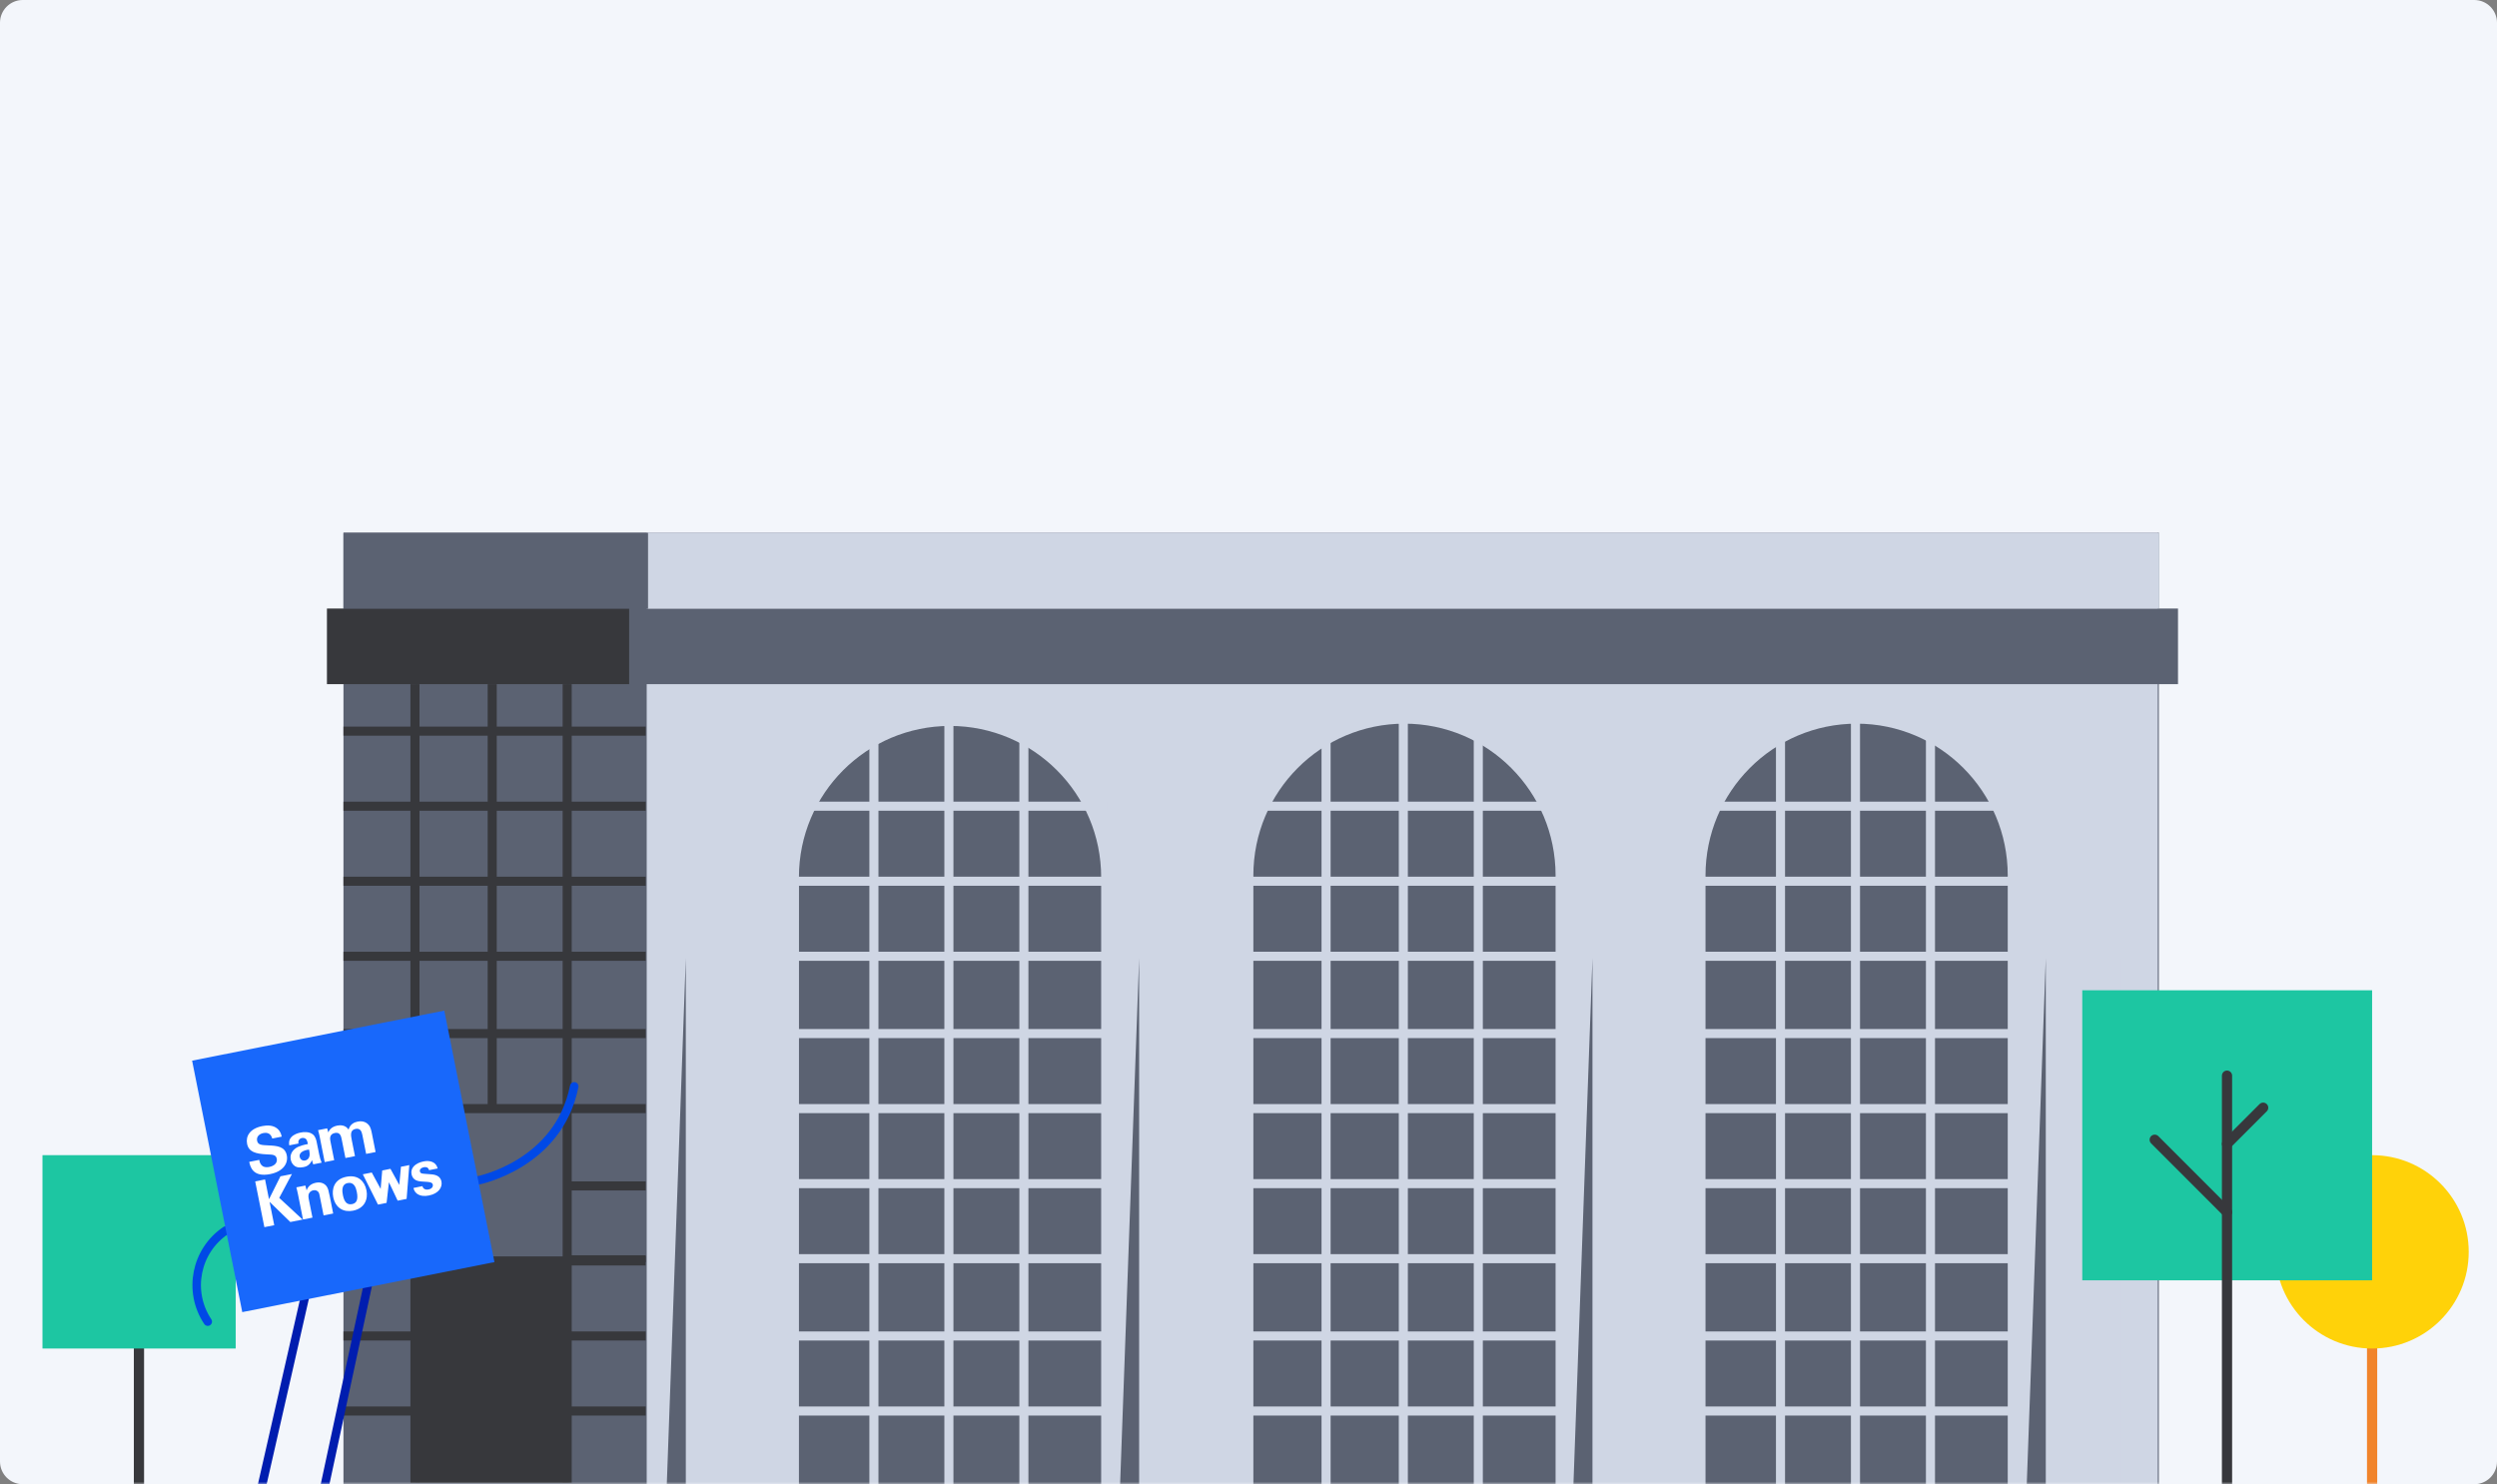 <?xml version="1.0" encoding="UTF-8"?>
<svg width="508px" height="302px" viewBox="0 0 508 302" version="1.1" xmlns="http://www.w3.org/2000/svg" xmlns:xlink="http://www.w3.org/1999/xlink">
    <rect x="0" y="0" width="508" height="302" fill="#808080" stroke="none"/>
    <title>history/2016 copy</title>
    <defs>
        <path d="M1.68051642e-12,297.377 C1.68027802e-12,299.93 2.073,302 4.625,302 L503.375,302 C505.929,302 508,299.931 508,297.377 L508,4.623 C508,2.07 505.927,0 503.375,0 L4.625,0 C2.071,0 1.7080912e-12,2.069 1.70785276e-12,4.623 L1.68051642e-12,297.377 Z" id="path-1"></path>
        <path d="M0.757,0.28 L2.57,0.641 L2.097,3.024 C1.997,3.525 1.51,3.851 1.01,3.751 C0.509,3.651 0.184,3.164 0.283,2.663 L0.757,0.28 Z" id="path-3"></path>
    </defs>
    <g id="history/2016-copy" stroke="none" stroke-width="1" fill="none" fill-rule="evenodd">
        <g id="Group-4">
            <mask id="mask-2" fill="white">
                <use xlink:href="#path-1"></use>
            </mask>
            <use id="Mask" fill="#F3F6FB" transform="translate(254, 151) scale(-1, 1) translate(-254, -151) " xlink:href="#path-1"></use>
            <g id="Group-3" mask="url(#mask-2)">
                <g transform="translate(8.313, 82.793)">
                    <line x1="474.279" y1="191.598" x2="474.279" y2="219.358" id="Stroke-259" stroke="#F1842B" stroke-width="2.078" fill="none" stroke-linecap="round" stroke-linejoin="round"></line>
                    <path d="M474.279,152.254 C485.134,152.254 493.934,161.061 493.934,171.926 C493.934,182.79 485.134,191.598 474.279,191.598 C463.424,191.598 454.625,182.79 454.625,171.926 C454.625,161.061 463.424,152.254 474.279,152.254" id="Fill-260" stroke="none" fill="#FFD209" fill-rule="evenodd"></path>
                    <line x1="19.957" y1="191.598" x2="19.957" y2="219.358" id="Stroke-2" stroke="#37383C" stroke-width="2.078" fill="none" stroke-linecap="round" stroke-linejoin="round"></line>
                    <polygon id="Fill-4" stroke="none" fill="#1DC6A2" fill-rule="evenodd" points="39.637 152.254 0.327 152.254 0.327 191.598 19.957 191.598 39.637 191.598"></polygon>
                    <path d="M87.531,68.312 C87.906,69.255 87.55,70.284 86.736,70.61 C85.92,70.935 84.954,70.433 84.579,69.49 C84.203,68.546 84.559,67.518 85.374,67.192 C86.189,66.867 87.155,67.368 87.531,68.312" id="Fill-13" stroke="none" fill="#EFB5D2" fill-rule="evenodd"></path>
                    <g id="Group-35" stroke="none" stroke-width="1" fill="none" fill-rule="evenodd" transform="translate(300.055, 3.415)">
                        <mask id="mask-4" fill="white">
                            <use xlink:href="#path-3"></use>
                        </mask>
                        <g id="Clip-34"></g>
                    </g>
                    <g id="Group-43" stroke="none" stroke-width="1" fill="none" fill-rule="evenodd" transform="translate(297.743, 2.953)">
                        <line x1="7.611" y1="0.088" x2="0.125" y2="0.088" id="Fill-40" fill="#00A3E0"></line>
                    </g>
                    <path d="M472.45,125.798 C472.973,126.598 469.939,128.333 466.338,130.693 C462.738,133.053 459.935,135.143 459.411,134.343 C458.888,133.543 461.382,130.982 464.983,128.622 C468.583,126.262 471.927,124.998 472.45,125.798" id="Fill-82" stroke="none" fill="#80D6ED" fill-rule="evenodd"></path>
                    <g id="Group-91" stroke="none" stroke-width="1" fill="none" fill-rule="evenodd" transform="translate(227.019, 13.594)">
                        <line x1="0.161" y1="0.055" x2="2.832" y2="12.05" id="Fill-88" fill="#DF6BA5"></line>
                    </g>
                    <g id="Group-95" stroke="none" stroke-width="1" fill="none" fill-rule="evenodd" transform="translate(223.321, 13.131)">
                        <line x1="0.323" y1="0.401" x2="2.918" y2="12.532" id="Fill-92" fill="#DF6BA5"></line>
                    </g>
                    <g id="Group-131" stroke="none" stroke-width="1" fill="none" fill-rule="evenodd" transform="translate(336.572, 0.177)">
                        <line x1="7.779" y1="0.44" x2="0.436" y2="1.901" id="Fill-128" fill="#61AB54"></line>
                    </g>
                    <polygon id="Fill-180" stroke="none" fill="#5B6272" fill-rule="evenodd" points="61.562 219.359 430.891 219.359 430.891 25.592 61.562 25.592"></polygon>
                    <polygon id="Fill-182" stroke="none" fill="#CFD6E4" fill-rule="evenodd" points="123.256 219.359 430.676 219.359 430.676 25.592 123.256 25.592"></polygon>
                    <polygon id="Fill-183" stroke="none" fill="#5B6272" fill-rule="evenodd" points="119.684 56.416 434.789 56.416 434.789 41.029 119.684 41.029"></polygon>
                    <polygon id="Fill-184" stroke="none" fill="#37383C" fill-rule="evenodd" points="58.2 56.416 119.684 56.416 119.684 41.029 58.2 41.029"></polygon>
                    <path d="M184.969,64.917 C167.99,64.917 154.227,78.694 154.227,95.689 C154.227,95.85 154.237,96.009 154.239,96.17 L154.227,219.258 L215.711,219.258 L215.711,96.17 C215.701,96.009 215.711,95.85 215.711,95.689 C215.711,78.694 201.947,64.917 184.969,64.917" id="Fill-185" stroke="none" fill="#5B6272" fill-rule="evenodd"></path>
                    <line x1="154.269" y1="96.514" x2="215.752" y2="96.514" id="Stroke-186" stroke="#CFD6E4" stroke-width="1.847" fill="none" stroke-linecap="square"></line>
                    <line x1="154.269" y1="111.782" x2="215.752" y2="111.782" id="Stroke-187" stroke="#CFD6E4" stroke-width="1.847" fill="none" stroke-linecap="square"></line>
                    <line x1="154.269" y1="127.512" x2="215.752" y2="127.512" id="Stroke-188" stroke="#CFD6E4" stroke-width="1.847" fill="none" stroke-linecap="square"></line>
                    <line x1="154.269" y1="142.779" x2="215.752" y2="142.779" id="Stroke-189" stroke="#CFD6E4" stroke-width="1.847" fill="none" stroke-linecap="square"></line>
                    <line x1="154.269" y1="158.047" x2="215.752" y2="158.047" id="Stroke-190" stroke="#CFD6E4" stroke-width="1.847" fill="none" stroke-linecap="square"></line>
                    <line x1="154.269" y1="173.315" x2="215.752" y2="173.315" id="Stroke-191" stroke="#CFD6E4" stroke-width="1.847" fill="none" stroke-linecap="square"></line>
                    <line x1="154.269" y1="189.045" x2="215.752" y2="189.045" id="Stroke-192" stroke="#CFD6E4" stroke-width="1.847" fill="none" stroke-linecap="square"></line>
                    <line x1="154.269" y1="204.312" x2="215.752" y2="204.312" id="Stroke-193" stroke="#CFD6E4" stroke-width="1.847" fill="none" stroke-linecap="square"></line>
                    <line x1="153.009" y1="81.246" x2="217.013" y2="81.246" id="Stroke-194" stroke="#CFD6E4" stroke-width="1.847" fill="none"></line>
                    <line x1="184.735" y1="64.109" x2="184.735" y2="218.931" id="Stroke-195" stroke="#CFD6E4" stroke-width="1.847" fill="none" stroke-linecap="square"></line>
                    <line x1="169.481" y1="68.436" x2="169.481" y2="218.931" id="Stroke-196" stroke="#CFD6E4" stroke-width="1.847" fill="none" stroke-linecap="square"></line>
                    <line x1="199.989" y1="68.436" x2="199.989" y2="218.931" id="Stroke-197" stroke="#CFD6E4" stroke-width="1.847" fill="none" stroke-linecap="square"></line>
                    <path d="M308.161,95.322 C308.161,78.274 294.397,64.454 277.419,64.454 C260.441,64.454 246.677,78.274 246.677,95.322 C246.677,95.484 246.686,95.643 246.689,95.804 L246.677,95.804 L246.677,219.276 L308.161,219.276 L308.161,95.804 L308.149,95.804 C308.151,95.643 308.161,95.484 308.161,95.322" id="Fill-198" stroke="none" fill="#5B6272" fill-rule="evenodd"></path>
                    <line x1="246.495" y1="96.514" x2="307.979" y2="96.514" id="Stroke-199" stroke="#CFD6E4" stroke-width="1.847" fill="none" stroke-linecap="square"></line>
                    <line x1="246.495" y1="111.782" x2="307.979" y2="111.782" id="Stroke-200" stroke="#CFD6E4" stroke-width="1.847" fill="none" stroke-linecap="square"></line>
                    <line x1="246.495" y1="127.512" x2="307.979" y2="127.512" id="Stroke-201" stroke="#CFD6E4" stroke-width="1.847" fill="none" stroke-linecap="square"></line>
                    <line x1="246.495" y1="142.779" x2="307.979" y2="142.779" id="Stroke-202" stroke="#CFD6E4" stroke-width="1.847" fill="none" stroke-linecap="square"></line>
                    <line x1="246.495" y1="158.047" x2="307.979" y2="158.047" id="Stroke-203" stroke="#CFD6E4" stroke-width="1.847" fill="none" stroke-linecap="square"></line>
                    <line x1="246.495" y1="173.315" x2="307.979" y2="173.315" id="Stroke-204" stroke="#CFD6E4" stroke-width="1.847" fill="none" stroke-linecap="square"></line>
                    <line x1="246.495" y1="189.045" x2="307.979" y2="189.045" id="Stroke-205" stroke="#CFD6E4" stroke-width="1.847" fill="none" stroke-linecap="square"></line>
                    <line x1="246.495" y1="204.312" x2="307.979" y2="204.312" id="Stroke-206" stroke="#CFD6E4" stroke-width="1.847" fill="none" stroke-linecap="square"></line>
                    <line x1="249.857" y1="81.246" x2="304.616" y2="81.246" id="Stroke-207" stroke="#CFD6E4" stroke-width="1.847" fill="none" stroke-linecap="square"></line>
                    <line x1="277.185" y1="64.109" x2="277.185" y2="218.931" id="Stroke-208" stroke="#CFD6E4" stroke-width="1.847" fill="none" stroke-linecap="square"></line>
                    <line x1="261.469" y1="68.436" x2="261.469" y2="218.931" id="Stroke-209" stroke="#CFD6E4" stroke-width="1.847" fill="none" stroke-linecap="square"></line>
                    <line x1="292.439" y1="68.436" x2="292.439" y2="218.931" id="Stroke-210" stroke="#CFD6E4" stroke-width="1.847" fill="none" stroke-linecap="square"></line>
                    <polygon id="Fill-211" stroke="none" fill="#CFD6E4" fill-rule="evenodd" points="223.438 219.411 238.809 219.411 238.809 112.19 223.438 112.19"></polygon>
                    <path d="M400.149,95.322 C400.149,78.274 386.385,64.454 369.407,64.454 C352.428,64.454 338.664,78.274 338.664,95.322 C338.664,95.484 338.674,95.643 338.677,95.804 L338.664,95.804 L338.664,219.276 L400.149,219.276 L400.149,95.804 L400.136,95.804 C400.139,95.643 400.149,95.484 400.149,95.322" id="Fill-212" stroke="none" fill="#5B6272" fill-rule="evenodd"></path>
                    <line x1="338.721" y1="96.514" x2="400.205" y2="96.514" id="Stroke-213" stroke="#CFD6E4" stroke-width="1.847" fill="none" stroke-linecap="square"></line>
                    <line x1="338.721" y1="111.782" x2="400.205" y2="111.782" id="Stroke-214" stroke="#CFD6E4" stroke-width="1.847" fill="none" stroke-linecap="square"></line>
                    <line x1="338.721" y1="127.512" x2="400.205" y2="127.512" id="Stroke-215" stroke="#CFD6E4" stroke-width="1.847" fill="none" stroke-linecap="square"></line>
                    <line x1="338.721" y1="142.779" x2="400.205" y2="142.779" id="Stroke-216" stroke="#CFD6E4" stroke-width="1.847" fill="none" stroke-linecap="square"></line>
                    <line x1="338.721" y1="158.047" x2="400.205" y2="158.047" id="Stroke-217" stroke="#CFD6E4" stroke-width="1.847" fill="none" stroke-linecap="square"></line>
                    <line x1="338.721" y1="173.315" x2="400.205" y2="173.315" id="Stroke-218" stroke="#CFD6E4" stroke-width="1.847" fill="none" stroke-linecap="square"></line>
                    <line x1="338.721" y1="189.045" x2="400.205" y2="189.045" id="Stroke-219" stroke="#CFD6E4" stroke-width="1.847" fill="none" stroke-linecap="square"></line>
                    <line x1="338.721" y1="204.312" x2="400.205" y2="204.312" id="Stroke-220" stroke="#CFD6E4" stroke-width="1.847" fill="none" stroke-linecap="square"></line>
                    <line x1="342.083" y1="81.246" x2="396.842" y2="81.246" id="Stroke-221" stroke="#CFD6E4" stroke-width="1.847" fill="none" stroke-linecap="square"></line>
                    <line x1="369.173" y1="64.109" x2="369.173" y2="218.931" id="Stroke-222" stroke="#CFD6E4" stroke-width="1.847" fill="none" stroke-linecap="square"></line>
                    <line x1="353.919" y1="68.436" x2="353.919" y2="218.931" id="Stroke-223" stroke="#CFD6E4" stroke-width="1.847" fill="none" stroke-linecap="square"></line>
                    <line x1="384.427" y1="68.436" x2="384.427" y2="218.931" id="Stroke-224" stroke="#CFD6E4" stroke-width="1.847" fill="none" stroke-linecap="square"></line>
                    <polygon id="Fill-225" stroke="none" fill="#CFD6E4" fill-rule="evenodd" points="315.664 219.411 331.035 219.411 331.035 112.19 315.664 112.19"></polygon>
                    <polygon id="Fill-226" stroke="none" fill="#CFD6E4" fill-rule="evenodd" points="131.212 219.411 146.583 219.411 146.583 112.19 131.212 112.19"></polygon>
                    <polygon id="Fill-227" stroke="none" fill="#CFD6E4" fill-rule="evenodd" points="407.89 219.411 423.261 219.411 423.261 112.19 407.89 112.19"></polygon>
                    <polygon id="Fill-228" stroke="none" fill="#CFD6E4" fill-rule="evenodd" points="123.527 41.029 430.947 41.029 430.947 25.643 123.527 25.643"></polygon>
                    <polygon id="Fill-229" stroke="none" fill="#5B6272" fill-rule="evenodd" points="61.562 41.029 123.527 41.029 123.527 25.643 61.562 25.643"></polygon>
                    <polygon id="Fill-230" stroke="none" fill="#37383C" fill-rule="evenodd" points="76.453 218.931 107.195 218.931 107.195 173.734 76.453 173.734"></polygon>
                    <line x1="61.562" y1="173.777" x2="123.025" y2="173.777" id="Stroke-231" stroke="#37383C" stroke-width="1.847" fill="none"></line>
                    <line x1="61.562" y1="189.045" x2="76.933" y2="189.045" id="Stroke-232" stroke="#37383C" stroke-width="1.847" fill="none"></line>
                    <line x1="61.562" y1="204.312" x2="76.933" y2="204.312" id="Stroke-233" stroke="#37383C" stroke-width="1.847" fill="none"></line>
                    <line x1="107.675" y1="173.315" x2="123.046" y2="173.315" id="Stroke-234" stroke="#37383C" stroke-width="1.385" fill="none"></line>
                    <line x1="107.675" y1="189.045" x2="123.046" y2="189.045" id="Stroke-235" stroke="#37383C" stroke-width="1.847" fill="none"></line>
                    <line x1="61.562" y1="158.51" x2="76.933" y2="158.51" id="Stroke-236" stroke="#324B59" stroke-width="1.847" fill="none"></line>
                    <line x1="107.675" y1="158.51" x2="123.046" y2="158.51" id="Stroke-237" stroke="#37383C" stroke-width="1.847" fill="none"></line>
                    <line x1="107.675" y1="204.312" x2="123.046" y2="204.312" id="Stroke-238" stroke="#37383C" stroke-width="1.847" fill="none"></line>
                    <line x1="61.562" y1="142.779" x2="123.046" y2="142.779" id="Stroke-239" stroke="#37383C" stroke-width="1.847" fill="none"></line>
                    <line x1="61.562" y1="127.512" x2="123.046" y2="127.512" id="Stroke-240" stroke="#37383C" stroke-width="1.847" fill="none"></line>
                    <line x1="61.562" y1="111.782" x2="123.046" y2="111.782" id="Stroke-241" stroke="#37383C" stroke-width="1.847" fill="none"></line>
                    <line x1="61.562" y1="96.514" x2="123.046" y2="96.514" id="Stroke-242" stroke="#37383C" stroke-width="1.847" fill="none"></line>
                    <line x1="61.562" y1="81.246" x2="123.046" y2="81.246" id="Stroke-243" stroke="#37383C" stroke-width="1.847" fill="none"></line>
                    <line x1="61.562" y1="65.979" x2="123.046" y2="65.979" id="Stroke-244" stroke="#37383C" stroke-width="1.847" fill="none"></line>
                    <line x1="107.195" y1="218.931" x2="107.195" y2="56.416" id="Stroke-245" stroke="#324B59" stroke-width="0.5" fill="none"></line>
                    <line x1="107.077" y1="56.416" x2="107.077" y2="218.931" id="Stroke-246" stroke="#37383C" stroke-width="1.847" fill="none"></line>
                    <line x1="91.823" y1="143.105" x2="91.823" y2="56.416" id="Stroke-247" stroke="#37383C" stroke-width="1.847" fill="none"></line>
                    <line x1="76.453" y1="218.931" x2="76.453" y2="56.416" id="Stroke-248" stroke="#324B59" stroke-width="0.5" fill="none"></line>
                    <line x1="76.106" y1="56.416" x2="76.106" y2="218.931" id="Stroke-249" stroke="#37383C" stroke-width="1.847" fill="none"></line>
                    <polygon id="Fill-251" stroke="none" fill="#5B6272" fill-rule="evenodd" points="131.212 112.19 127.335 219.411 131.212 219.411"></polygon>
                    <polygon id="Fill-252" stroke="none" fill="#5B6272" fill-rule="evenodd" points="223.438 112.19 219.561 219.411 223.438 219.411"></polygon>
                    <polygon id="Fill-253" stroke="none" fill="#5B6272" fill-rule="evenodd" points="315.664 112.19 311.787 219.411 315.664 219.411"></polygon>
                    <polygon id="Fill-254" stroke="none" fill="#5B6272" fill-rule="evenodd" points="407.89 112.19 404.013 219.411 407.89 219.411"></polygon>
                    <polygon id="Fill-255" stroke="none" fill="#1DC6A2" fill-rule="evenodd" points="474.279 118.702 415.315 118.702 415.315 177.718 444.76 177.718 474.279 177.718"></polygon>
                    <polyline id="Stroke-256" stroke="#37383C" stroke-width="2.078" fill="none" stroke-linecap="round" stroke-linejoin="round" points="444.76 136.076 444.76 177.717 444.76 219.359"></polyline>
                    <line x1="430.05" y1="149.114" x2="444.76" y2="163.837" id="Stroke-257" stroke="#37383C" stroke-width="2.078" fill="none" stroke-linecap="round" stroke-linejoin="round"></line>
                    <line x1="452.114" y1="142.595" x2="444.759" y2="149.956" id="Stroke-258" stroke="#37383C" stroke-width="2.078" fill="none" stroke-linecap="round" stroke-linejoin="round"></line>
                </g>
            </g>
            <g id="Group-30" mask="url(#mask-2)">
                <g transform="translate(38.793, 205.636)">
                    <path d="M58.467,34.545 C58.467,34.545 74.847,31.364 78.03,15.409" id="Stroke-1" stroke="#0049E6" stroke-width="1.732" fill="none" stroke-linecap="round" stroke-linejoin="round"></path>
                    <path d="M3.475,63.281 C-0.624,57.137 1.026,48.828 7.161,44.722" id="Stroke-3" stroke="#0049E6" stroke-width="1.732" fill="none" stroke-linecap="round" stroke-linejoin="round"></path>
                    <line x1="23.218" y1="58.375" x2="14.376" y2="97.201" id="Stroke-8" stroke="#001DAF" stroke-width="1.732" fill="none" stroke-linecap="round" stroke-linejoin="round"></line>
                    <line x1="36.044" y1="55.831" x2="27.148" y2="97.268" id="Stroke-10" stroke="#001DAF" stroke-width="1.732" fill="none" stroke-linecap="round" stroke-linejoin="round"></line>
                    <polygon id="Fill-12" stroke="none" fill="#1868FB" fill-rule="evenodd" points="0.291 10.178 51.597 0 61.803 51.167 10.496 61.344"></polygon>
                    <path d="M13.948,30.369 C14.035,30.807 14.273,32.147 15.996,31.805 C17.086,31.589 17.67,30.932 17.513,30.146 C17.346,29.315 16.733,29.295 15.486,29.247 C13.149,29.141 11.798,28.715 11.477,27.107 C11.171,25.572 12.001,24.002 14.603,23.486 C15.574,23.293 16.772,23.283 17.644,24.023 C18.307,24.584 18.459,25.342 18.519,25.643 L16.595,26.025 C16.504,25.711 16.184,24.635 14.802,24.909 C13.866,25.095 13.362,25.717 13.513,26.475 C13.687,27.343 14.402,27.353 15.818,27.424 C17.508,27.497 19.188,27.61 19.552,29.438 C19.888,31.119 18.765,32.747 16.172,33.262 C12.589,33.972 12.105,31.684 11.913,30.773 L13.948,30.369 Z" id="Fill-14" stroke="none" fill="#FFFFFF" fill-rule="evenodd"></path>
                    <path d="M22.175,29.744 C22.263,30.182 22.655,30.617 23.296,30.49 C23.644,30.421 23.895,30.2 24.037,29.954 C24.294,29.476 24.221,28.968 24.083,28.273 C22.823,28.409 22.021,28.967 22.175,29.744 L22.175,29.744 Z M24.931,31.287 C24.787,30.897 24.728,30.605 24.69,30.414 C24.174,31.598 23.304,31.771 22.946,31.842 C22.003,32.029 21.517,31.84 21.212,31.644 C20.739,31.33 20.461,30.843 20.357,30.323 C20.253,29.802 20.247,28.815 21.336,28.02 C22.06,27.497 23.215,27.267 23.847,27.142 C23.763,26.721 23.712,26.514 23.582,26.293 C23.322,25.85 22.807,25.885 22.614,25.924 C22.338,25.979 22.087,26.152 21.963,26.433 C21.86,26.681 21.9,26.882 21.931,27.038 L20.053,27.41 C20.002,27.06 19.9,26.358 20.488,25.728 C21,25.19 21.739,24.929 22.362,24.806 C22.903,24.698 24.066,24.562 24.857,25.184 C25.402,25.627 25.567,26.402 25.624,26.695 L26.156,29.315 C26.265,29.863 26.415,30.422 26.642,30.938 L24.929,31.277 L24.931,31.287 Z" id="Fill-16" stroke="none" fill="#FFFFFF" fill-rule="evenodd"></path>
                    <path d="M26.221,25.531 C26.139,25.12 26.031,24.724 25.913,24.319 L27.764,23.953 L27.995,24.78 C28.141,24.458 28.513,23.652 29.814,23.394 C31.317,23.096 31.929,23.924 32.12,24.209 C32.452,23.061 33.306,22.711 33.976,22.578 C35.294,22.316 35.983,22.996 36.181,23.223 C36.641,23.721 36.771,24.512 36.886,25.088 L37.619,28.77 L35.696,29.151 L34.932,25.323 C34.794,24.628 34.538,23.872 33.54,24.07 C32.384,24.299 32.58,25.371 32.773,26.34 L33.424,29.602 L31.482,29.988 L30.71,26.113 C30.608,25.61 30.414,24.68 29.35,24.892 C28.141,25.132 28.348,26.164 28.435,26.602 L29.199,30.431 L27.265,30.814 L26.221,25.531 Z" id="Fill-18" stroke="none" fill="#FFFFFF" fill-rule="evenodd"></path>
                    <path d="M13.126,34.749 L15.132,34.351 L15.934,38.372 L18.262,33.711 L20.598,33.248 L18.014,38.102 L22.771,42.515 L20.269,43.011 L16.051,38.908 L16.998,43.66 L14.992,44.058 C14.983,44.06 13.126,34.749 13.126,34.749" id="Fill-20" stroke="none" fill="#FFFFFF" fill-rule="evenodd"></path>
                    <path d="M21.774,37.137 C21.768,37.109 21.626,36.397 21.501,35.957 L23.333,35.593 L23.584,36.569 C23.71,36.24 24.054,35.298 25.484,35.015 C26.767,34.76 27.462,35.43 27.716,35.845 C27.943,36.217 28.047,36.548 28.287,37.754 L28.991,41.281 L27.039,41.668 L26.231,37.611 C26.176,37.337 26.13,37.109 25.987,36.919 C25.785,36.665 25.438,36.458 24.944,36.556 C24.531,36.638 24.194,36.904 24.045,37.257 C23.959,37.444 23.915,37.795 24.015,38.298 L24.776,42.117 L22.852,42.499 L21.783,37.136 L21.774,37.137 Z" id="Fill-22" stroke="none" fill="#FFFFFF" fill-rule="evenodd"></path>
                    <path d="M32.829,39.37 C33.672,39.203 34.14,38.588 33.795,36.861 C33.622,35.993 33.219,34.828 31.945,35.082 C30.543,35.36 30.855,36.969 30.975,37.572 C31.265,39.025 31.886,39.557 32.829,39.37 M31.689,33.803 C34.063,33.332 35.398,34.729 35.761,36.547 C36.126,38.374 35.392,40.239 33.029,40.708 C31.169,41.076 29.456,40.22 29,37.936 C28.689,36.373 29.115,34.313 31.689,33.803" id="Fill-24" stroke="none" fill="#FFFFFF" fill-rule="evenodd"></path>
                    <polygon id="Fill-26" stroke="none" fill="#FFFFFF" fill-rule="evenodd" points="36.843 32.942 38.651 36.277 38.969 32.52 40.644 32.188 42.442 35.469 42.78 31.764 44.475 31.428 43.932 38.308 42.109 38.669 40.332 34.918 39.855 39.117 38.105 39.464 35.02 33.304"></polygon>
                    <path d="M47.139,35.715 C47.248,36.12 47.6,36.545 48.406,36.385 C49.093,36.249 49.336,35.792 49.259,35.408 C49.201,35.116 48.997,34.909 48.204,34.848 L46.949,34.765 C46.387,34.715 45.196,34.619 44.931,33.285 C44.679,32.024 45.688,31.016 47.382,30.68 C48.729,30.412 49.934,30.82 50.249,32.115 L48.5,32.462 C48.301,31.751 47.712,31.811 47.411,31.871 C46.888,31.975 46.552,32.298 46.633,32.7 C46.721,33.139 47.059,33.166 47.658,33.208 L48.906,33.303 C50.161,33.387 50.84,33.879 51.019,34.774 C51.243,35.898 50.496,37.214 48.462,37.618 C47.619,37.785 46.785,37.761 46.059,37.268 C45.548,36.904 45.398,36.392 45.327,36.084 L47.139,35.715 Z" id="Fill-28" stroke="none" fill="#FFFFFF" fill-rule="evenodd"></path>
                </g>
            </g>
        </g>
    </g>
</svg>